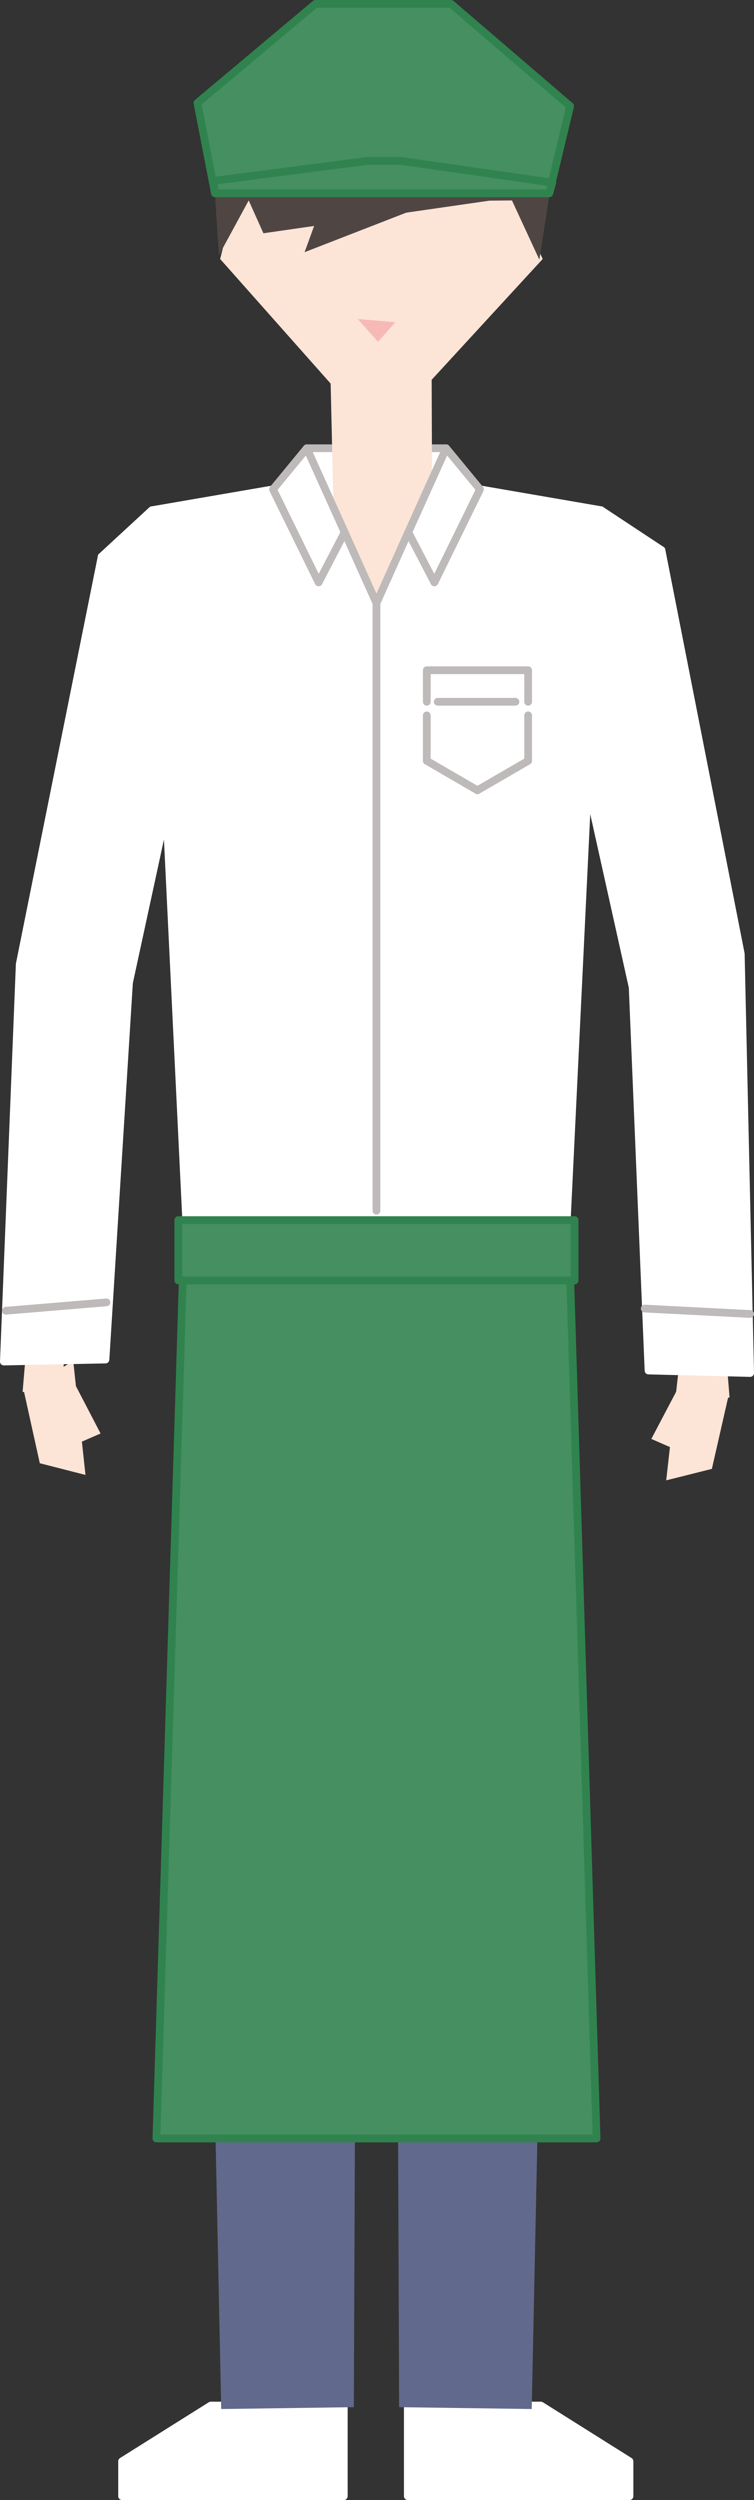 <svg xmlns="http://www.w3.org/2000/svg" viewBox="0 0 97.38 322.8"><rect x="0" y="0" width="97.38" height="322.8" fill="#333333" stroke="none"/><defs><style>.cls-1{fill:#fce4d6;}.cls-2,.cls-3,.cls-6{fill:#fff;}.cls-2,.cls-7{stroke:#fff;}.cls-10,.cls-2,.cls-3,.cls-7{stroke-linecap:round;stroke-linejoin:round;}.cls-3{stroke:#bdbab9;}.cls-4{fill:#9c9a9a;}.cls-5{fill:#616a8c;}.cls-7{fill:none;}.cls-8{fill:#f6b9b6;}.cls-9{fill:#4f4644;}.cls-10{fill:#458f60;stroke:#30834e;}</style></defs><g id="Layer_2" data-name="Layer 2"><g id="レイヤー_1" data-name="レイヤー 1"><polygon class="cls-1" points="3.05 179.47 5.14 188.93 11.04 190.44 9.46 175.75 3.05 179.47"/><rect class="cls-1" x="3.24" y="171.94" width="5" height="8" transform="translate(14.81 0.14) rotate(4.82)"/><polygon class="cls-1" points="12.99 185.09 9.09 186.79 5.79 180.44 9.69 178.75 12.99 185.09"/><polygon class="cls-1" points="94.09 180.21 91.94 189.66 86.04 191.14 87.69 176.46 94.09 180.21"/><rect class="cls-1" x="88.91" y="172.67" width="5" height="8" transform="translate(196.55 345.52) rotate(175.45)"/><polygon class="cls-1" points="84.12 185.79 88.01 187.5 91.34 181.17 87.45 179.46 84.12 185.79"/><polygon class="cls-2" points="81.3 322.3 52.67 322.3 52.67 310.6 69.85 310.6 81.3 317.8 81.3 322.3"/><polygon class="cls-2" points="15.77 322.3 44.4 322.3 44.4 310.6 27.23 310.6 15.77 317.8 15.77 322.3"/><rect class="cls-3" x="39.62" y="57.88" width="18" height="10"/><path class="cls-4" d="M71.88,177.61c0,3.77,0,10.14-.8,13.74-4,6.55-13.71,7.62-22.46,7.62-8.31,0-18.34-2.5-22.45-8.52a71.08,71.08,0,0,1-.8-12.84c0-11.8,10.41-21.36,23.25-21.36S71.88,165.81,71.88,177.61Z"/><polygon class="cls-4" points="45.95 246.47 48.1 184.48 25.22 183.95 27.23 246.96 45.95 246.47"/><polygon class="cls-5" points="45.7 310.81 45.95 246.47 27.23 246.96 28.57 311.05 45.7 310.81"/><polygon class="cls-4" points="51.3 246.47 49.15 184.48 72.02 183.95 70.02 246.96 51.3 246.47"/><polygon class="cls-5" points="51.55 310.81 51.3 246.47 70.02 246.96 68.67 311.05 51.55 310.81"/><polygon class="cls-6" points="95.67 123.16 85.43 71.04 77.29 72.89 77.63 65.88 48.63 60.88 19.63 65.88 20.04 74.53 13.13 71.88 2.55 124.49 0.5 175.8 13.62 175.54 16.66 126.87 21.49 104.57 24.46 166.04 72.79 166.04 75.91 101.37 81.71 127.47 83.76 176.96 96.88 177.28 95.67 123.16"/><polygon class="cls-7" points="95.67 123.16 85.43 71.04 77.29 72.89 77.63 65.88 48.63 60.88 19.63 65.88 20.04 74.53 13.13 71.88 2.55 124.49 0.5 175.8 13.62 175.54 16.66 126.87 21.49 104.57 24.46 166.04 72.79 166.04 75.91 101.37 81.71 127.47 83.76 176.96 96.88 177.28 95.67 123.16"/><polygon class="cls-1" points="55.81 65.66 48.62 73.89 43.07 65.48 42.38 35.51 55.7 35.37 55.81 65.66"/><polygon class="cls-1" points="48.62 64.58 44.12 68.28 48.62 77.88 53.12 68.28 48.62 64.58"/><polygon class="cls-1" points="70.09 33.44 48.89 56.5 28.43 33.44 32.62 16.88 48.89 11.13 66.62 25.88 70.09 33.44"/><polyline class="cls-8" points="46.19 41.18 48.82 44.13 51.05 41.61"/><polygon class="cls-9" points="32.12 25.88 28.27 32.97 27.12 14.88 51.12 5.88 56.12 9.88 63.12 9.88 71.62 20.88 69.66 33.53 66.12 25.88 63.2 25.91 34.02 30.12 32.12 25.88"/><polygon class="cls-3" points="39.62 57.88 35.26 63.18 41.15 75.2 44.51 68.72 39.62 57.88"/><polygon class="cls-3" points="57.62 57.88 61.99 63.18 56.1 75.2 52.73 68.72 57.62 57.88"/><polygon class="cls-2" points="19.62 65.88 13.12 71.88 20.62 79.88 19.62 65.88"/><polygon class="cls-2" points="77.62 65.88 85.43 71.04 74.62 77.88 77.62 65.88"/><polygon class="cls-9" points="41.5 26.61 39.34 32.56 63.6 23.13 41.5 26.61"/><rect class="cls-10" x="23.03" y="157.54" width="51.18" height="7.79"/><polygon class="cls-10" points="77.05 276.12 20.2 276.12 23.6 165.33 73.65 165.33 77.05 276.12"/><polygon class="cls-10" points="27.76 24.95 70.94 24.95 73.63 13.7 58.25 0.5 40.74 0.5 25.5 13.29 27.76 24.95"/><polygon class="cls-10" points="27.76 24.95 27.54 23.36 47.42 20.78 51.81 20.78 71.33 23.58 70.94 24.95 27.76 24.95"/><polyline class="cls-3" points="52.73 68.72 48.62 77.88 48.62 156.33"/><line class="cls-3" x1="48.62" y1="77.88" x2="44.51" y2="68.72"/><line class="cls-3" x1="0.76" y1="169.24" x2="13.75" y2="168.16"/><line class="cls-3" x1="83.27" y1="168.96" x2="96.88" y2="169.66"/><polyline class="cls-3" points="55.12 90.61 55.12 86.54 68.21 86.54 68.21 90.61"/><polyline class="cls-3" points="55.12 92.37 55.12 98.24 61.66 102.04"/><polyline class="cls-3" points="68.21 92.37 68.21 98.24 61.66 102.04"/><line class="cls-3" x1="56.53" y1="90.61" x2="66.57" y2="90.61"/></g></g></svg>